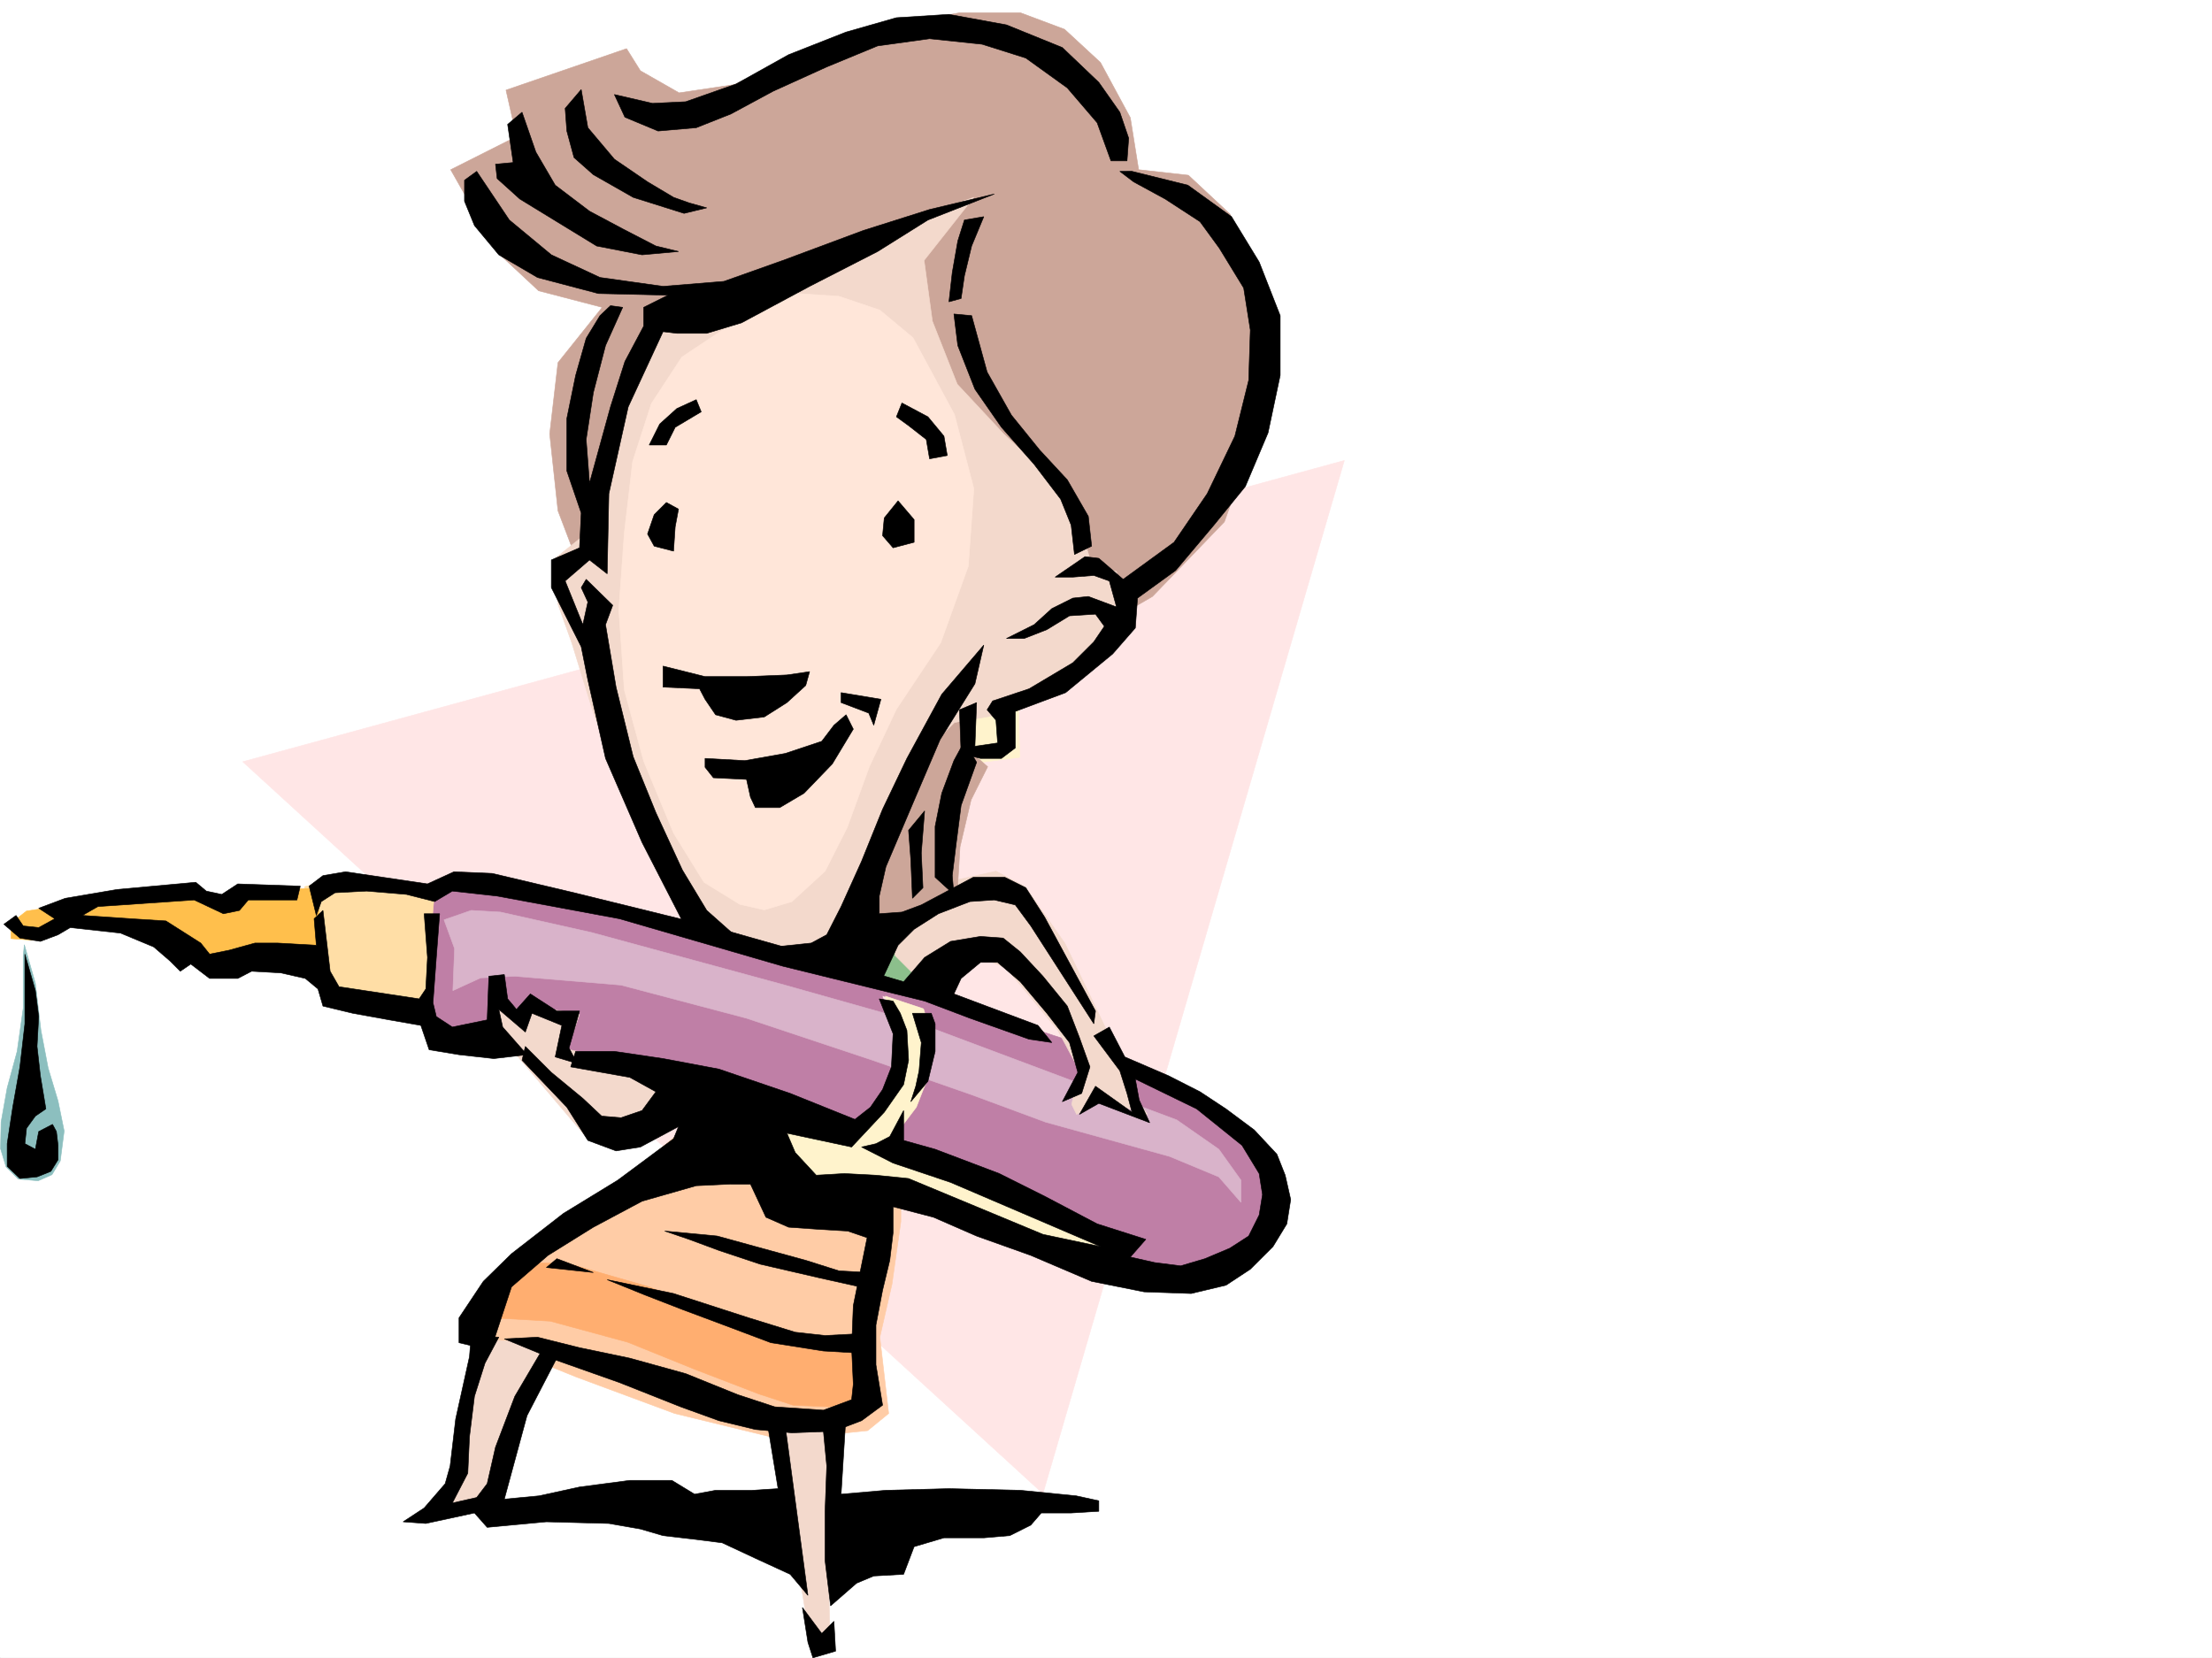 <svg xmlns="http://www.w3.org/2000/svg" width="2997.016" height="2246.653"><rect width="100%" height="100%" fill="#333333" stroke="none"/><defs><clipPath id="a"><path d="M0 0h2997v2244.137H0Zm0 0"/></clipPath></defs><path fill="#fff" d="M0 2246.297h2997.016V0H0Zm0 0"/><g clip-path="url(#a)" transform="translate(0 2.16)"><path fill="#fff" fill-rule="evenodd" stroke="#fff" stroke-linecap="square" stroke-linejoin="bevel" stroke-miterlimit="10" stroke-width=".743" d="M.742 2244.137h2995.531V-2.16H.743Zm0 0"/></g><path fill="#ffe6e6" fill-rule="evenodd" stroke="#ffe6e6" stroke-linecap="square" stroke-linejoin="bevel" stroke-miterlimit="10" stroke-width=".743" d="m328.91 1032.121 1492.524-408.203-408.36 1399.898Zm0 0"/><path fill="#8cbfbf" fill-rule="evenodd" stroke="#8cbfbf" stroke-linecap="square" stroke-linejoin="bevel" stroke-miterlimit="10" stroke-width=".743" d="M31.477 1295.774v70.417l-8.25 58.418-13.493 49.461-8.25 46.41-.742 35.973 7.508 24.711 16.46 16.461 26.981 2.27 18.727-8.25 11.262-18.73 5.238-40.43-8.25-40.47-13.488-44.925-9.735-50.945-7.508-63.657-14.976-52.433zm0 0"/><path fill="#bf7fa6" fill-rule="evenodd" stroke="#bf7fa6" stroke-linecap="square" stroke-linejoin="bevel" stroke-miterlimit="10" stroke-width=".743" d="m579.187 1211.16 62.915-26.234 412.113 103.379 308.695 93.605 107.875 35.23 161.836 77.145 86.176 65.14 14.234 53.958-12.004 56.148-44.183 46.45-46.453 7.507-93.684-12.004-26.195-27.722-163.36-74.875-147.601-56.188 56.183-84.652 2.27-58.414-9.738-44.184-53.215-16.46 23.226 68.152-7.468 56.187-32.22 34.445-40.468 23.97-490.781-122.11-56.188-6.727-16.46-28.465zm0 0"/><path fill="#d9b3ca" fill-rule="evenodd" stroke="#d9b3ca" stroke-linecap="square" stroke-linejoin="bevel" stroke-miterlimit="10" stroke-width=".743" d="m601.633 1246.352 36.715-12.747 39.722 2.266 123.637 27.723 261.5 71.164 175.324 49.422 185.805 69.636 170.082 63.696 56.93 39.683 29.992 41.957v29.95l-29.992-34.446-66.664-27.722-167.856-46.453-101.152-37.418-133.371-46.45-170.828-56.93-170.082-44.925-143.852-12.004-46.45 2.266-37.456 17.207 2.265-56.93zm0 0"/><path fill="#ffdea6" fill-rule="evenodd" stroke="#ffdea6" stroke-linecap="square" stroke-linejoin="bevel" stroke-miterlimit="10" stroke-width=".743" d="m412.855 1201.426 56.188-14.23 119.883 19.468-14.235 165.512-128.875-14.235-41.953-74.875zm0 0"/><path fill="#ffbf4c" fill-rule="evenodd" stroke="#ffbf4c" stroke-linecap="square" stroke-linejoin="bevel" stroke-miterlimit="10" stroke-width=".743" d="m14.977 1250.848 20.996-16.461 232.254-35.23 25.492 23.226 30.695-15.719 107.172-3.008 2.23 107.875-112.375-6.765-37.457 11.261-83.949-48.68-102.637-12.003-51.691 18.73-30.73-2.27zm0 0"/><path fill="#8cbf8c" fill-rule="evenodd" stroke="#8cbf8c" stroke-linecap="square" stroke-linejoin="bevel" stroke-miterlimit="10" stroke-width=".743" d="m1216.05 1259.84 46.45 65.926-20.996 14.23-81.64-16.5zm0 0"/><path fill="#ffcca6" fill-rule="evenodd" stroke="#ffcca6" stroke-linecap="square" stroke-linejoin="bevel" stroke-miterlimit="10" stroke-width=".743" d="m932.809 1524.234-112.375 95.875-105.649 70.418-56.183 60.684-16.5 58.414 138.609 56.148 133.367 49.461 144.633 35.192 116.871-11.965 28.465-23.227-11.965-103.378 16.461-71.907 12.004-84.652v-29.95h-116.91l-65.922-91.374zm0 0"/><path fill="#f3d9cc" fill-rule="evenodd" stroke="#f3d9cc" stroke-linecap="square" stroke-linejoin="bevel" stroke-miterlimit="10" stroke-width=".743" d="m1045.223 1931.695 41.953 226.977 11.223 69.637 26.234-6.727-2.266-91.375 8.992-100.371v-119.098zm-393.387-116.828-20.957 79.371-7.508 72.688-6.726 46.41-41.954 49.465 91.38-28.465 41.991-131.105 51.692-81.641zm556.707-557.293 86.918-65.14 53.957-12.004 39.688 20.996 53.956 77.144 71.946 149.793 21.699 56.188 17.988 25.453-65.18-20.215-30.734 20.215-6.722-13.492 9.734-47.153-28.465-53.214-35.23-42.7-35.188-41.914-27.722-11.261-44.223 20.996-32.961 18.73-44.965-44.965zm-542.473 82.422-2.972 46.41 131.101 154.328 35.23 6.727 47.192-11.223 74.918-72.687-182.793-41.914 16.461-47.196-63.695-11.218-20.957 4.457zm0 0"/><path fill="#fff3cc" fill-rule="evenodd" stroke="#fff3cc" stroke-linecap="square" stroke-linejoin="bevel" stroke-miterlimit="10" stroke-width=".743" d="m1283.457 961 28.504 74.133 69.676-8.992-2.266-93.606-65.18 8.992zm0 0"/><path fill="#cca699" fill-rule="evenodd" stroke="#cca699" stroke-linecap="square" stroke-linejoin="bevel" stroke-miterlimit="10" stroke-width=".743" d="m1542.73 229.945-11.261-70.418L1491 84.652l-48.68-44.964-59.941-22.446h-81.68l-104.902 18.73-104.125 33.704-96.656 44.926-74.914 11.222-52.473-29.949-18.73-29.953-163.32 56.148 14.234 62.95-89.188 44.925 63.695 112.336 55.442 51.692 86.176 22.48L756 491.371l-11.223 96.613L756 692.07l29.95 78.668 391.859 503.336 119.136-63.656 3.754-62.91 14.977-63.695 22.484-44.926-29.953-26.235 14.977-66.668 238.273-137.789 97.398-101.11 66.668-186.507-7.468-122.851-51.73-107.84-56.188-52.434zm0 0"/><path fill="#f3d9cc" fill-rule="evenodd" stroke="#f3d9cc" stroke-linecap="square" stroke-linejoin="bevel" stroke-miterlimit="10" stroke-width=".743" d="m1319.43 267.406-74.914 26.196-85.434 37.457-97.398 44.183-126.606 33.703-59.941 29.992-32.961 92.864-22.485 97.36-14.972 85.39-56.227 44.969L756 818.676l18.727 52.433 29.992 97.36L875.137 1140l67.406 122.852 194.094 51.652 47.937-137.79 33.703-92.901 44.965-74.876 29.953-29.992 59.938-10.476 81.68-26.2 74.917-63.69 14.27-52.434-11.262-51.653-32.96-7.508-14.973-48.68-44.965-74.171-59.942-56.149-62.953-67.406-33.703-85.394-11.223-82.383zm0 0"/><path fill="#ffe6d9" fill-rule="evenodd" stroke="#ffe6d9" stroke-linecap="square" stroke-linejoin="bevel" stroke-miterlimit="10" stroke-width=".743" d="m1080.41 397.727-89.148 41.21-67.446 44.926-41.21 62.91-25.458 78.672-11.257 96.614-7.47 104.086 7.47 108.62 26.234 96.614 40.469 97.398 41.21 66.668 48.68 29.95 33 7.468 37.457-11.222 44.926-41.211 29.992-59.16 29.95-82.383L1214.523 961l59.942-89.89 37.496-104.126 7.469-104.863-26.235-100.371-56.187-104.086-44.926-37.457-55.445-18.727zm0 0"/><path fill="#fff3cc" fill-rule="evenodd" stroke="#fff3cc" stroke-linecap="square" stroke-linejoin="bevel" stroke-miterlimit="10" stroke-width=".743" d="m1199.55 1349.73 51.688 17.207 15.016 49.461-7.508 39.688-17.242 44.18-37.457 49.425 266.738 110.887 66.664 32.18-41.953 25.492-167.816-47.195-110.887-59.196-140.879 2.266-56.93-83.906 53.957-22.446 86.922 26.942 53.918-59.16 5.238-61.426zm0 0"/><path fill="#ffae70" fill-rule="evenodd" stroke="#ffae70" stroke-linecap="square" stroke-linejoin="bevel" stroke-miterlimit="10" stroke-width=".743" d="M707.281 1711.484h60.723l111.629 32.22 83.164 34.448 95.914 32.961 96.656 2.227 8.992 83.91-40.468 8.992-49.461-2.265-45.707-14.977-87.664-33.703-90.672-36.676-104.867-28.465-78.668-4.5zm0 0"/><path fill-rule="evenodd" stroke="#000" stroke-linecap="square" stroke-linejoin="bevel" stroke-miterlimit="10" stroke-width=".743" d="m832.438 128.09 51.69 11.965 44.927-2.227 68.191-23.969 71.2-39.726 77.925-30.692 68.152-19.472 71.204-4.496 77.925 14.23 75.657 30.695 49.464 47.192 28.465 40.469 12 35.191-2.265 30.695h-21.739l-18.73-51.652-40.43-47.195-56.226-40.47-59.157-18.687-71.203-7.507-70.418 9.734-68.933 28.465-72.688 32.96-56.93 30.696-47.19 18.73-51.731 4.497-44.926-18.73zm-44.965-6.762 8.996 51.692 35.969 42.695 44.925 30.695 35.23 20.996 20.958 7.469 24.008 6.762-30.73 7.468-68.934-21.699-53.961-30.734-26.196-23.188-9.734-35.968-2.27-30.696zm-80.192 30.731 18.727 53.921 26.238 44.926 46.45 35.227 44.964 23.969 44.965 23.226 30.695 7.469-49.422 4.496-61.468-11.965-53.918-32.96-50.203-30.735-30.735-27.723-2.226-19.469 23.968-2.23-7.507-51.691zm0 0"/><path fill-rule="evenodd" stroke="#000" stroke-linecap="square" stroke-linejoin="bevel" stroke-miterlimit="10" stroke-width=".743" d="m645.855 232.176 44.22 65.922 56.929 47.195 65.926 30.691 85.433 12.004 82.422-6.722 80.152-28.465 108.66-40.469 89.891-28.465 87.664-20.957-89.89 35.188-68.192 42.699-92.16 47.191-92.156 49.422-47.195 14.235h-40.47l-18.726-2.23-47.195 101.855-26.234 117.613-2.27 108.582-23.969-18.73-32.96 28.464 23.968 59.2 6.766-30.735-8.996-19.469 6.726-11.222 35.973 35.187-9.738 26.238 14.234 84.614 23.227 94.386 30.73 75.657 35.973 77.886 32.96 54.665 39.688 35.23-70.418-16.5-56.93-110.852-49.464-113.859-23.965-106.352-8.996-44.925-40.47-80.153v-37.46l38.204-16.462 2.266-47.191-19.47-56.93v-71.164l11.966-58.414 14.23-50.164 18.73-30.734 14.231-13.488 16.5 2.265-23.226 51.692-16.5 63.656-9.735 63.652 4.496 59.2L827.16 551.27l19.512-61.426 25.453-47.934v-25.457l32.96-16.5-94.386-2.226-82.422-21.743-52.433-30.691-33-39.688-13.489-32.96V244.18Zm887.883 0 75.656 18.73 59.2 42.696 37.457 61.425 28.465 72.649v80.898l-16.461 77.887-30.735 72.687-42.695 52.434-51.73 61.387-51.692 37.457-2.969 40.469-30.734 35.19-63.695 52.43-68.188 25.458v49.46l-18.73 14.192h-28.465l-26.234-6.723-2.231-59.16 23.227-9.734-2.27 59.156 30.734-4.496-2.23-30.691-12.004-14.235 7.508-12.004 49.422-16.46 59.199-35.227 28.465-28.426 14.27-21-12.005-16.461-35.226 2.23-30.695 18.731-30.73 12h-23.97l37.457-18.727 23.97-21.738 28.464-14.234 20.996-2.23 38.2 14.234-9.735-35.23-20.996-7.47-28.465 2.23h-23.969l40.469-27.722 18.73 2.27 32.961 28.465 68.934-50.207 44.965-65.883 37.457-77.926 18.726-75.617 2.23-68.192-8.991-56.93-32.961-53.917-26.2-35.934-47.23-30.734-42.7-23.223-18.726-14.234zm0 0"/><path fill-rule="evenodd" stroke="#000" stroke-linecap="square" stroke-linejoin="bevel" stroke-miterlimit="10" stroke-width=".743" d="m1332.918 293.602-16.461 39.726-9.773 40.43-4.497 30.691-16.46 4.496 4.496-39.683 7.468-42.7 8.993-28.464zm-16.461 134.074 20.957 76.402 32.961 58.414 38.203 47.196 37.496 40.468 28.465 49.422 4.496 40.43-23.226 11.258-4.496-39.684-14.231-35.23-35.973-47.192-44.222-50.168-35.973-51.687-23.223-59.16-5.242-42.7zM950.05 557.996l-35.226 20.996-11.965 23.969h-23.226l14.23-28.465 23.227-20.957 26.238-12.004zm271.981-11.965 35.23 18.73 21.7 26.196 4.496 26.238-23.969 4.496-4.496-26.238-23.969-18.726-16.5-11.965zM902.86 680.848l-16.5 16.5-8.997 26.199 8.996 16.46 26.235 6.763 2.23-32.961 4.496-23.97zm313.933-2.227-18.73 23.184-2.266 23.968 14.23 16.5 28.504-7.507v-30.692zm-318.43 223.926 56.93 14.23h56.184l54.703-2.226 30.73-4.5-5.238 18.73-25.492 23.227-30.696 19.472-38.238 4.497-27.723-7.508-14.23-20.957-7.469-14.235-49.46-2.265zm56.93 125.078 53.957 3.012 54.7-9.735 49.421-16.46 16.5-21.743 16.5-14.23 9.738 19.472-28.464 47.192-38.243 39.687-32.96 19.473h-32.961l-6.723-14.234-5.281-23.97-44.926-2.226-11.258-14.234zm184.317-89.109 53.956 8.996-9.734 35.187-6.766-16.46-37.457-14.231zm193.308-64.434-56.93 66.664-47.23 86.879-32.961 68.934-28.465 70.422-27.723 61.386-19.472 38.2-20.996 11.261-49.422 5.238 146.078 42.7 20.996-44.965 21.738-21.703 32.961-20.996 42.7-16.461 32.96-2.23 28.465 6.726 20.996 28.465 85.395 132.59 2.265-17.247-68.93-127.347-25.495-39.688-28.465-14.23h-42.696l-35.23 18.726-35.191 18.73-26.235 9.735-30.734 2.23v-23.968l8.996-39.688 38.238-89.89 35.192-82.383 47.191-75.656zm0 0"/><path fill-rule="evenodd" stroke="#000" stroke-linecap="square" stroke-linejoin="bevel" stroke-miterlimit="10" stroke-width=".743" d="m1323.184 1032.906-20.996 58.414-6.727 52.434-5.238 42.695 2.226 25.457-25.453-23.226v-68.895l8.992-44.965 16.461-44.183 14.235-26.196zm-70.418 65.884-4.5 56.929 2.23 47.191-14.23 14.234-2.23-52.433-3.013-39.688zm-28.466 231.472 28.466-32.961 35.187-21.742 40.469-6.723 30.734 2.227 23.223 18.73 30.695 32.96 33 40.47 16.461 42.656 14.235 39.727-11.223 35.933-26.238 11.262 21-39.727-11.262-40.43-30.695-39.687-35.973-42.695-30.73-26.239h-23.227l-26.234 21.743-9.739 20.957 113.899 42.695 18.73 23.227-30.734-4.497-80.153-28.464-61.425-23.227-191.828-47.195-221.774-64.395-165.59-30.734-60.683-6.727-23.965 14.235-38.242-9.735-53.918-4.5-42.739 2.23-18.726 12.005-6.727 18.73-9.734-39.687 18.726-14.235 30.735-5.238 110.886 16.46 35.934-16.46 51.73 2.23 110.887 26.196 191.785 47.195 150.614 42.695zm0 0"/><path fill-rule="evenodd" stroke="#000" stroke-linecap="square" stroke-linejoin="bevel" stroke-miterlimit="10" stroke-width=".743" d="m1482.008 1403.652 35.23 47.192 9.735 30.695 6.765 25.492-49.465-35.23-21.738 38.203 26.238-14.977 68.93 26.239-14.23-30.735-5.239-28.465 83.164 40.47 61.426 49.421 23.227 38.2 4.496 28.464-4.496 27.723-14.235 28.465-25.492 16.46-33.703 14.235-32.96 9.734-35.231-4.496-32.961-7.468 20.996-23.97-65.961-20.995-71.16-37.457-61.43-30.696-86.918-32.96-42.695-11.966v-40.468l-18.77 35.191-18.73 9.738-19.469 4.496 42.695 21.739 77.926 26.195L1491 1689.043l-77.926-16.5-182.05-75.66-44.223-4.496-42.695-2.23-38.2 2.23-28.465-30.696-11.261-26.234 87.66 18.73 44.223-47.156 26.238-37.457 6.722-32.96-2.265-40.47-8.957-23.187-9.774-16.5-18.73-3.012 18.73 47.196-2.226 44.964-12.004 30.696-16.461 23.965-21 16.5-87.66-35.227-96.656-32.96-75.657-14.235-65.925-9.735h-52.47l-6.726 20.996 80.156 14.231 35.227 19.473-18.727 25.453-28.503 9.738-26.2-2.23-25.492-23.97-42.7-35.226-35.226-35.191-4.496 18.73 60.723 63.653 28.465 44.964 38.199 14.196 32.96-5.239 51.692-27.683-6.726 16.46-75.66 56.188-73.43 44.926-70.457 54.7-38.2 37.417-32.96 49.461v33.707l18.726 4.496 28.465-7.507 23.969-72.649 49.46-42.695 61.427-38.203 65.964-35.188 73.43-20.996 47.192-2.23h26.238l20.957 44.925 30.73 13.489 42.7 3.011 37.457 2.23 26.234 8.993-18.727 92.117-2.27 56.93 2.27 49.426-2.27 20.996-38.198 14.23-65.922-4.496-50.207-16.5-70.457-28.465-75.657-20.957-68.191-14.234-56.93-14.23-44.964 2.265 68.933 28.465 86.918 30.695 83.164 32.961 51.692 18.73 49.46 11.965 49.461 4.497 56.93-2.23 37.461-14.231 28.465-20.996-8.996-54.665v-53.918l8.996-47.195 9.734-40.469 4.496-37.418v-35.23l54.704 14.234 58.453 25.493 73.43 26.199 82.421 35.187 71.164 14.235 63.692 2.265 47.195-11.258 32.96-21.703 30.731-30.691 18.73-30.734 5.24-32.961-7.466-32.961-11.262-28.465-30.695-32.922-38.238-28.465-35.192-23.226-42.734-21.739-59.16-25.453-20.996-40.469zm0 0"/><path fill-rule="evenodd" stroke="#000" stroke-linecap="square" stroke-linejoin="bevel" stroke-miterlimit="10" stroke-width=".743" d="m1236.266 1372.957 12 39.688-3.008 38.199-4.496 20.957-6.727 21 23.227-27.723 9.734-40.469v-37.418l-5.238-14.234zM636.117 1838.09l-18.726 84.613-7.508 63.695-6.727 23.97-28.465 32.921-28.503 18.727 30.734 2.27 65.922-14.235 17.242 19.472 80.195-7.507 84.653 2.27 42.695 7.468 30.734 8.992 44.965 5.238 35.188 4.497 44.965 20.996 47.195 21.703 23.969 28.465-30.696-229.204-23.969-2.23 14.235 86.879-35.23 2.23h-49.462l-28.464 5.278-30.73-18.727h-56.93l-68.192 8.992-54.703 11.965-47.191 4.496 30.73-113.117 42.7-82.383-21.743-7.468-37.457 63.656-26.195 68.89-11.262 49.465-14.23 18.727-32.965 7.469 20.96-40.43 2.266-49.461 6.727-54.66 14.27-44.926 18.73-35.23-37.496-2.231zm479.523 101.113 4.497 47.195-2.27 61.387v66.664l7.508 61.426 35.23-30.691 23.227-9.739 40.469-2.265 14.23-37.457 40.43-11.965h53.957l35.23-3.012 28.465-14.234 14.23-16.461h40.47l37.46-2.266v-14.234l-30.734-6.723-75.66-7.508-96.652-2.23-85.434 2.23-60.684 5.278 6.762-108.621zm-28.464 238.941 26.195 35.188 16.5-16.46 2.27 40.429-30.735 8.996-6.761-21zm-264.512-444.175 89.93 18.726 101.894 32.961 62.953 19.473 40.426 4.496 42.738-2.266 6.727 26.235-51.691-3.012-71.164-11.219-63.692-23.968-56.187-20.997-50.203-19.472zm77.926-65.922 71.203 6.762 51.687 14.234 68.192 18.688 44.965 14.234 40.43 2.266-11.965 19.472-53.958-12.004-80.937-18.687-56.187-18.73-40.47-14.977zm-160.309 49.422 63.653 6.762-49.422-18.727zm30.692-297.356 14.234-50.168h-30.695l-35.973-23.222-18.727 20.957-12.003-14.235-4.496-32.922-20.958 2.23-2.27 59.157-47.194 9.738-21.739-14.234-4.496-18.687 4.496-61.426 4.496-59.2h-20.957l4.496 59.2-2.265 42.695-8.996 13.45-108.617-16.462-12.004-20.957-9.739-82.422-12.004 11.262 3.012 35.934-52.433-2.973h-30.73l-35.231 9.734-26.196 5.239-12.004-14.973-47.195-29.992-47.191-2.969-65.965-4.496 21-12.004 130.36-8.957 39.722 18.692 21.703-4.497 12.004-14.195h65.922l4.496-18.726-84.652-3.012-21.739 14.234-20.957-4.5-14.234-11.96-106.43 9.734-70.418 11.964-35.972 13.489 21.738 14.234-21.738 11.965-20.957-2.23-9.739-14.23-16.5 11.964 21.742 18.726 27.72 4.497 23.968-8.993 16.5-9.734 68.152 7.504 44.965 18.73 21.738 18.73 14.235 14.231 14.23-9.734 25.496 19.473h38.2l18.73-9.739 39.723 2.23 32.965 7.509 17.203 14.23 6.761 23.227 40.47 9.734 49.425 8.953 42.734 7.508 11.223 32.96 40.469 6.727 47.191 5.239 44.965-5.239-32.961-37.457-5.238-23.968 35.933 30.73 8.993-25.453 40.468 16.461-8.992 42.7 29.988 8.991zm-737.27-101.855v68.933l-6.723 58.415-9.738 54.66-7.508 49.425v30.73l17.246 16.462 23.223-2.227 18.73-7.507 9.735-15.72v-19.472l-2.227-18.73-5.28-9.735-18.727 9.735-4.497 23.968-14.234-7.504 2.27-20.96 11.964-16.461 14.231-9.735-7.469-44.965-4.496-39.687 2.23-40.469-4.496-35.187-14.234-49.426zm0 0"/></svg>
